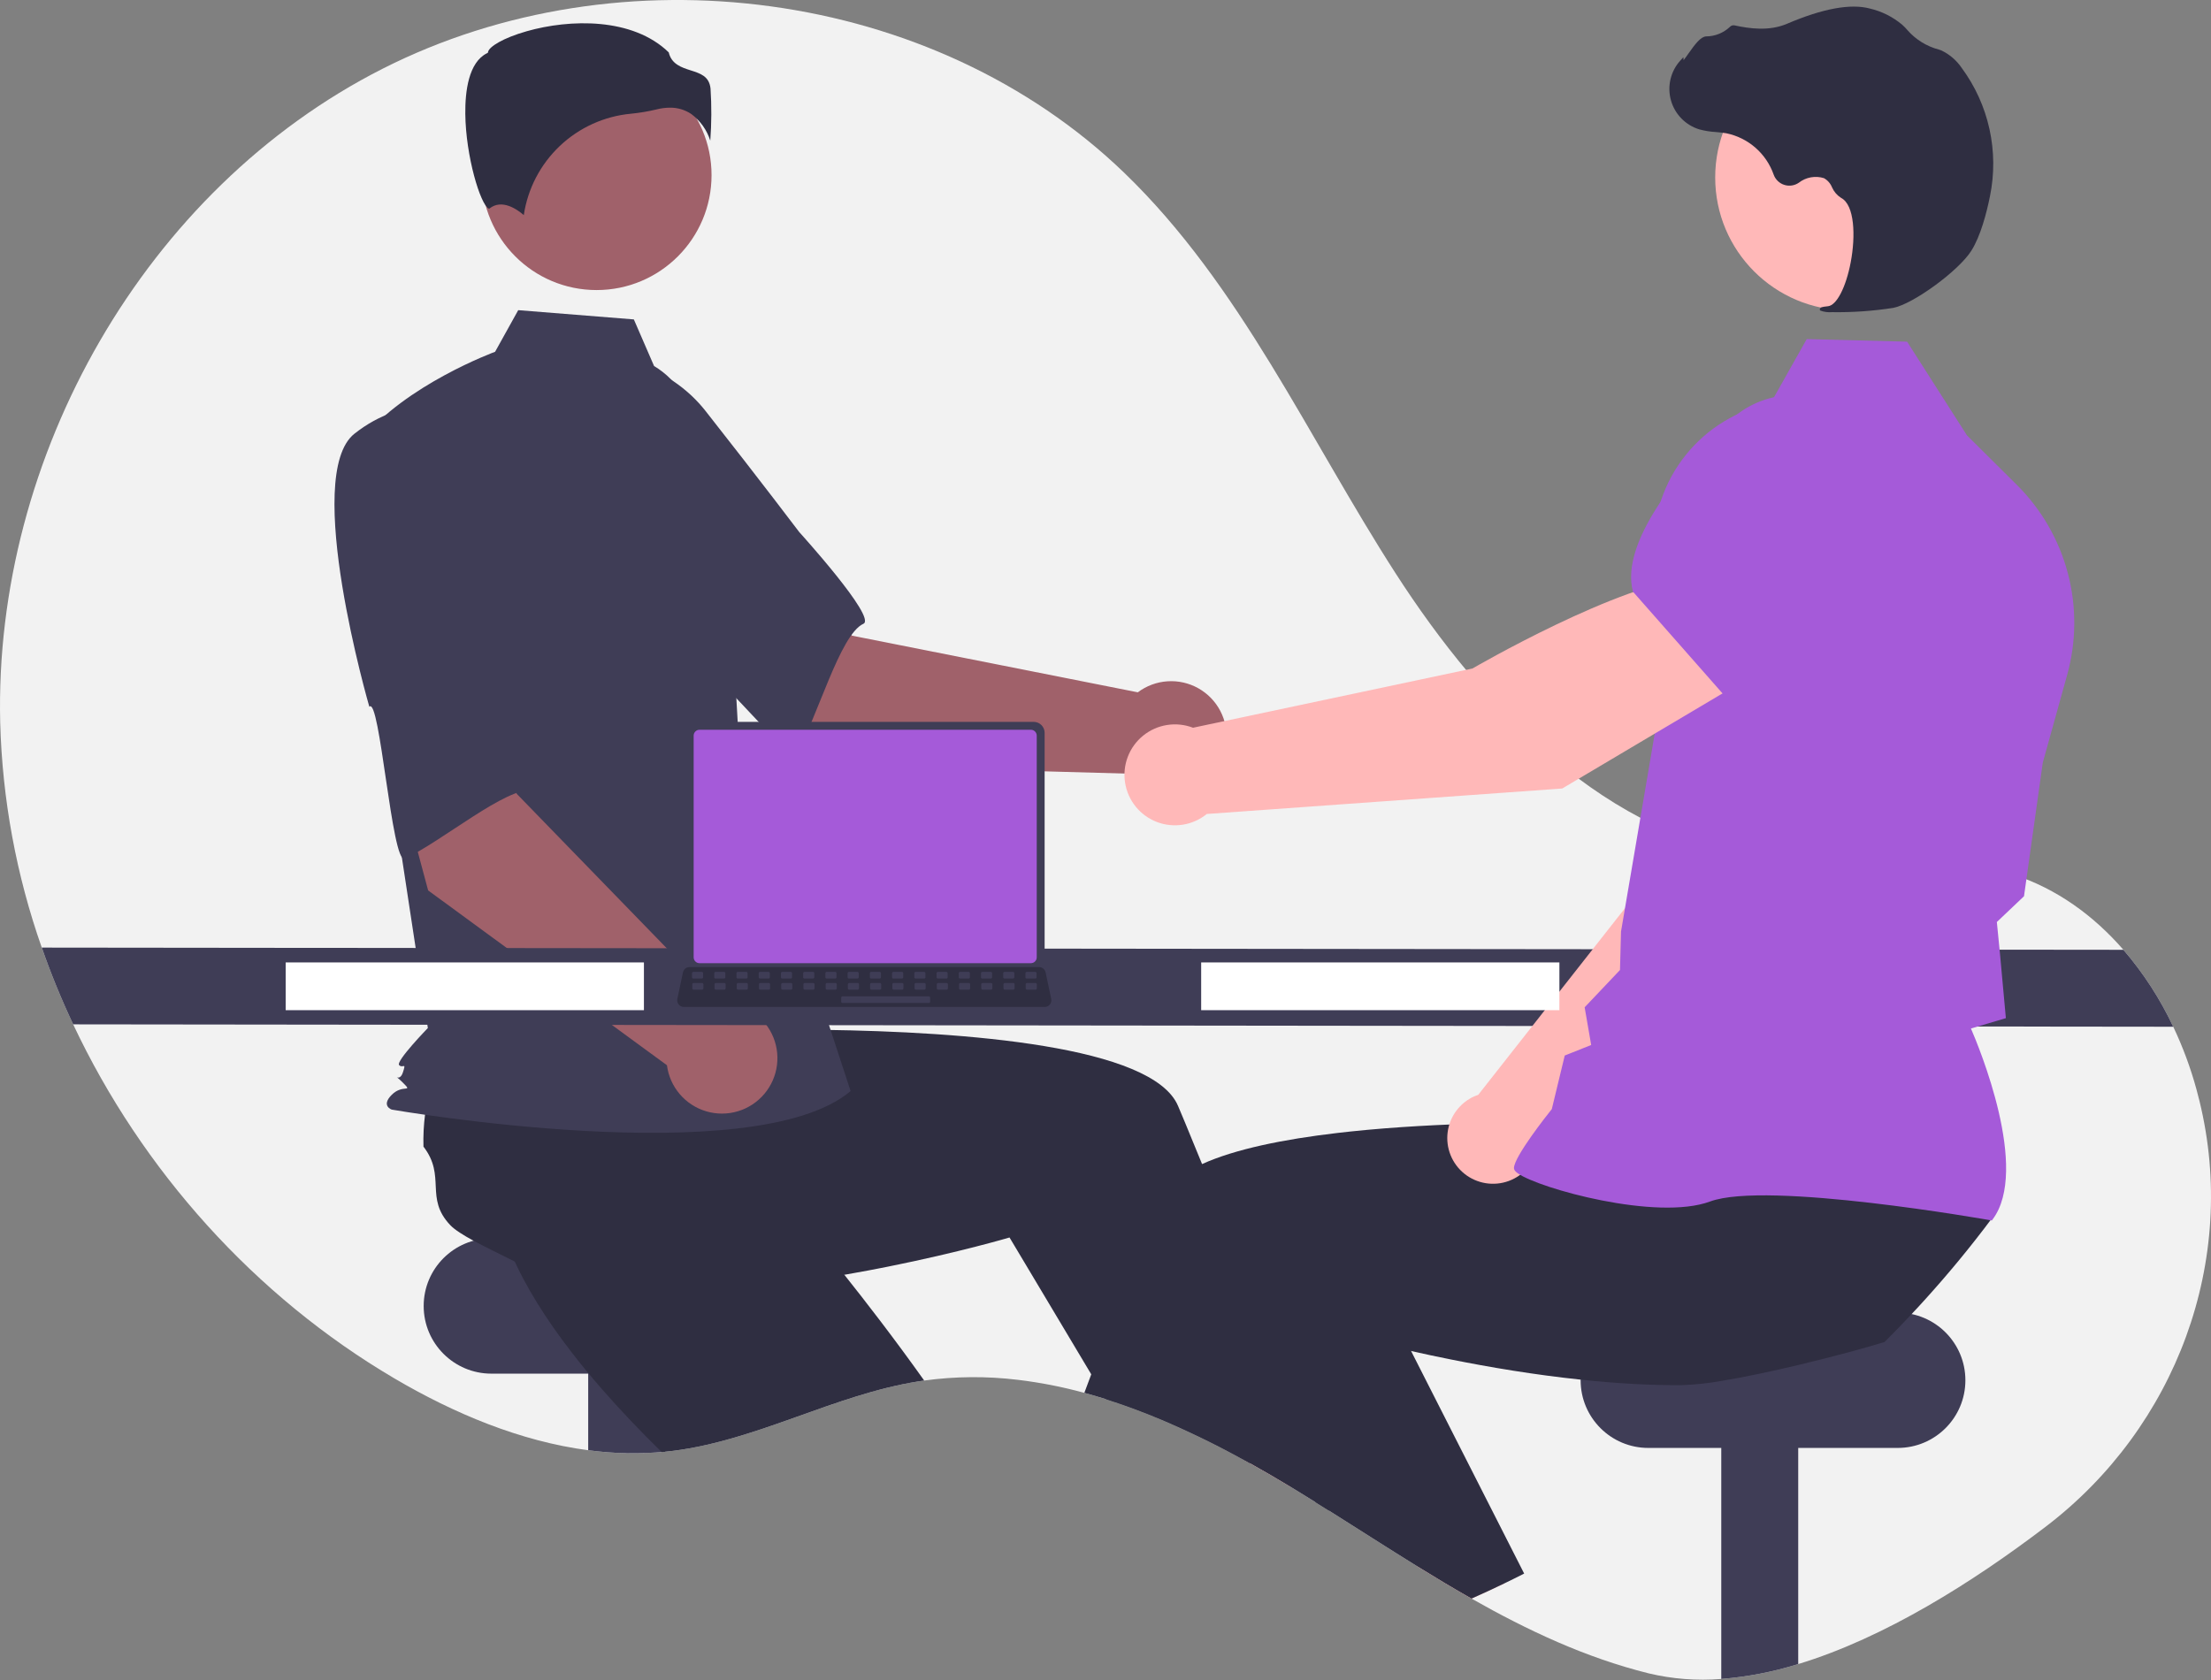 <svg width="700" height="532" viewBox="0 0 700 532" fill="none" xmlns="http://www.w3.org/2000/svg">
<rect x="0" y="0" width="700" height="532" fill="#808080" stroke="none"/>
<g clip-path="url(#clip0_231_1587)">
<path d="M647.663 483.453C624.728 500.919 596.786 518.611 569.314 526.954C561.395 529.43 553.223 531.011 544.951 531.667C537.218 532.288 529.435 531.685 521.89 529.877C502.063 524.946 483.673 516.31 465.88 506.22C460.066 502.918 454.32 499.465 448.607 495.937C439.282 490.174 430.049 484.209 420.791 478.387C419.405 477.505 418.027 476.639 416.641 475.783H416.632C414.398 474.38 412.157 472.996 409.911 471.632C409.517 471.389 409.122 471.154 408.719 470.91C404.476 468.339 400.161 465.827 395.772 463.374C395.235 463.08 394.697 462.778 394.159 462.484C385.669 457.774 376.943 453.504 368.015 449.689C362.151 447.219 356.212 444.992 350.213 443.094H350.205C347.911 442.371 345.609 441.691 343.299 441.069C336.371 439.168 329.312 437.787 322.179 436.936C312.349 435.746 302.408 435.825 292.598 437.171C291.935 437.263 291.279 437.356 290.616 437.465C264.068 441.716 239.839 456.048 213.174 459.426C212.309 459.535 211.452 459.636 210.587 459.711C210.217 459.745 209.847 459.787 209.478 459.812C201.729 460.475 193.93 460.284 186.223 459.241C164.691 456.401 143.722 447.588 124.845 436.482C80.714 410.514 44.925 370.6 23.166 324.378C19.43 316.456 16.112 308.343 13.227 300.073C5.162 277.14 0.721 253.09 0.063 228.79C-1.979 144.476 45.933 59.885 121.157 21.752C196.389 -16.38 295.354 -3.77 356.027 54.811C392.832 90.347 414.129 138.503 441.827 181.525C469.526 224.539 508.894 265.629 559.67 271.896C585.537 275.088 612.605 268.913 637.397 276.945C651.125 281.397 662.836 289.916 672.27 300.77C678.613 308.136 683.921 316.333 688.047 325.134C691.072 331.496 693.526 338.114 695.382 344.91C695.726 346.162 696.045 347.413 696.356 348.665C708.706 399.105 688.971 451.982 647.663 483.453Z" fill="#F2F2F2"/>
<path d="M234.53 392.141H155.559C143.728 392.141 134.136 401.732 134.136 413.564V413.564C134.136 425.396 143.728 434.987 155.559 434.987H234.53C246.361 434.987 255.952 425.396 255.952 413.564C255.952 401.732 246.361 392.141 234.53 392.141Z" fill="#3F3D56"/>
<path d="M210.587 424.065V459.711C202.475 460.496 194.299 460.338 186.223 459.241V424.065H210.587Z" fill="#3F3D56"/>
<path d="M292.598 437.171C291.934 437.264 291.279 437.356 290.615 437.465C264.068 441.716 239.839 456.048 213.174 459.426C212.309 459.535 211.452 459.636 210.586 459.711C210.217 459.745 209.847 459.787 209.477 459.812C202.967 453.436 196.456 446.648 190.34 439.616C187.021 435.81 183.812 431.929 180.796 427.997C172.966 417.849 166.329 407.414 161.944 397.165C162.389 392.25 159.331 380.884 157.869 372.18L157.861 372.172C157.239 368.517 156.903 365.342 157.214 363.3C158.995 351.522 168.614 352.874 171.572 341.331C174.239 339.117 177.079 337.12 180.065 335.358C180.561 335.064 181.065 334.77 181.586 334.476L213.678 312.297L225.944 324.327L244.611 342.642L264.841 362.477L247.669 379.825C247.669 379.825 262.018 396.367 278.795 418.42C283.298 424.343 287.978 430.669 292.598 437.171Z" fill="#2F2E41"/>
<path d="M569.314 424.065V526.954C561.395 529.43 553.223 531.011 544.951 531.667V424.065H569.314Z" fill="#3F3D56"/>
<path d="M600.819 415.664H521.848C510.017 415.664 500.425 425.255 500.425 437.087V437.087C500.425 448.918 510.017 458.51 521.848 458.51H600.819C612.65 458.51 622.241 448.918 622.241 437.087C622.241 425.255 612.65 415.664 600.819 415.664Z" fill="#3F3D56"/>
<path d="M408.719 470.91C404.476 468.339 400.161 465.827 395.772 463.374C395.235 463.08 394.697 462.778 394.159 462.484L397.049 461.249L404.846 457.897L404.921 457.863L405.005 458.149L408.719 470.91Z" fill="#FFB6B6"/>
<path d="M420.791 478.387C419.405 477.505 418.027 476.64 416.641 475.783H416.633C414.398 474.38 412.158 472.996 409.912 471.633C409.517 471.389 409.122 471.154 408.719 470.91C404.476 468.339 400.161 465.827 395.773 463.374C395.235 463.08 394.697 462.778 394.16 462.484C385.669 457.774 376.943 453.504 368.015 449.689C362.151 447.219 356.212 444.993 350.213 443.094H350.205L345.492 435.205L324.279 399.677L319.616 391.872C319.616 391.872 303.713 396.577 281.206 401.088C273.015 402.735 263.959 404.348 254.457 405.709C244.3 407.154 233.648 408.305 223.062 408.859C218.013 409.128 212.981 409.263 208.024 409.221C195.213 409.137 182.905 407.935 172.126 405.079C168.531 401.702 157.693 397.106 149.93 392.897H149.922C146.662 391.133 143.957 389.444 142.537 387.941C134.355 379.287 141.345 372.541 134.069 363.098C133.971 359.634 134.148 356.168 134.598 352.731C134.674 352.16 134.75 351.58 134.842 350.992L137.136 312.045L154.173 309.793L180.099 306.366L208.184 302.652L211.275 326.864C211.275 326.864 233.144 325.755 260.85 326.125C305.351 326.73 364.898 331.166 372.963 350.203C373.72 351.992 374.476 353.798 375.232 355.605C377.03 359.923 378.811 364.263 380.575 368.626C386.968 384.42 393.067 400.366 398.637 415.437C402.099 424.813 405.358 433.853 408.357 442.313C410.769 449.117 413.003 455.553 415.045 461.476C416.91 466.886 418.598 471.868 420.102 476.337C420.337 477.034 420.564 477.723 420.791 478.387Z" fill="#2F2E41"/>
<path d="M264.063 242.41L210.25 196.707L245.261 161.273L269.688 201.282L360.23 219.233C362.952 217.184 366.212 215.971 369.612 215.743C373.012 215.515 376.404 216.281 379.376 217.947C382.348 219.614 384.771 222.109 386.349 225.129C387.928 228.149 388.593 231.562 388.265 234.954C387.937 238.345 386.629 241.568 384.5 244.229C382.372 246.89 379.516 248.874 376.279 249.94C373.043 251.005 369.566 251.106 366.274 250.23C362.981 249.354 360.014 247.539 357.735 245.006L264.063 242.41Z" fill="#A0616A"/>
<path d="M162.691 136.642C156.472 156.874 215.701 205.128 215.701 205.128C216.359 200.27 249.941 242.154 252.226 238.361C258.719 227.58 265.864 200.932 273.36 197.527C277.647 195.579 253.054 168.506 253.054 168.506C253.054 168.506 240.509 151.909 223.945 130.874C219.373 124.84 213.348 120.061 206.432 116.982C199.516 113.903 191.933 112.624 184.389 113.264C184.389 113.264 168.91 116.409 162.691 136.642Z" fill="#3F3D56"/>
<path d="M188.878 91.852C208.98 91.852 225.275 75.557 225.275 55.455C225.275 35.354 208.98 19.058 188.878 19.058C168.777 19.058 152.481 35.354 152.481 55.455C152.481 75.557 168.777 91.852 188.878 91.852Z" fill="#A0616A"/>
<path d="M207.077 115.908C214.918 120.57 219.609 129.135 222.301 137.851C227.287 153.987 230.287 170.67 231.237 187.532L234.081 238.014L269.304 345.504C238.778 371.334 124.033 351.375 124.033 351.375C124.033 351.375 120.51 350.201 124.033 346.678C127.555 343.156 130.984 346.277 127.462 342.754C123.94 339.232 126.368 343.156 127.542 339.634C128.716 336.111 127.542 338.46 126.368 337.286C125.194 336.111 135.457 325.544 135.457 325.544L126.064 263.844L114.323 139.39C128.412 121.778 156.748 111.397 156.748 111.397L164.069 98.218L200.676 101.147L207.077 115.908Z" fill="#3F3D56"/>
<path d="M218.882 36.118C221.711 38.228 223.807 41.172 224.874 44.535C225.284 39.038 225.31 33.52 224.952 28.019C224.523 24.154 221.802 23.285 218.651 22.277C215.805 21.367 212.587 20.339 211.721 16.587C200.28 5.456 180.364 6.018 166.733 9.9C159.233 12.037 154.917 14.781 154.531 16.389L154.451 16.72L154.147 16.873C148.365 19.763 147.24 28.892 147.314 36.04C147.455 49.508 152.105 64.805 154.725 66.047C154.864 66.113 154.899 66.087 154.959 66.037C158.903 62.885 163.716 66.277 165.831 68.121C167.078 59.75 171.095 52.039 177.239 46.218C183.383 40.398 191.3 36.805 199.726 36.012C202.478 35.746 205.208 35.288 207.895 34.642C209.259 34.289 210.661 34.106 212.069 34.095C214.493 34.058 216.871 34.764 218.882 36.118Z" fill="#2F2E41"/>
<path d="M173.02 297.246L161.886 291.544C161.29 291.119 160.866 290.494 160.693 289.782C160.519 289.07 160.607 288.32 160.941 287.668C161.275 287.016 161.832 286.506 162.511 286.231C163.19 285.956 163.945 285.934 164.639 286.17L175.773 291.872C176.369 292.297 176.793 292.923 176.966 293.634C177.14 294.346 177.052 295.096 176.718 295.748C176.384 296.4 175.827 296.91 175.148 297.185C174.469 297.46 173.714 297.482 173.02 297.246Z" fill="#A55AD9"/>
<path d="M135.549 281.969L117.233 213.784L166.177 204.519L163.545 251.321L227.853 317.537C231.258 317.398 234.629 318.252 237.557 319.996C240.484 321.74 242.841 324.298 244.339 327.358C245.838 330.418 246.414 333.848 245.997 337.23C245.58 340.611 244.188 343.799 241.991 346.403C239.794 349.008 236.886 350.916 233.623 351.897C230.36 352.877 226.882 352.887 223.613 351.925C220.344 350.963 217.426 349.071 215.214 346.479C213.002 343.887 211.593 340.708 211.156 337.328L135.549 281.969Z" fill="#A0616A"/>
<path d="M112.225 137.334C95.612 150.45 116.935 223.811 116.935 223.811C120.236 220.188 124.073 273.735 128.108 271.911C139.577 266.73 160.597 248.86 168.701 250.317C173.336 251.15 168.48 214.898 168.48 214.898C168.48 214.898 167.587 194.113 165.909 167.392C165.574 159.829 163.332 152.473 159.39 146.009C155.448 139.546 149.935 134.185 143.364 130.426C143.364 130.426 128.838 124.219 112.225 137.334Z" fill="#3F3D56"/>
<path d="M688.047 325.134L23.166 324.378C19.429 316.456 16.112 308.343 13.227 300.073L672.27 300.771C678.613 308.136 683.921 316.333 688.047 325.134Z" fill="#3F3D56"/>
<path d="M476.28 501.406C472.844 503.069 469.378 504.674 465.88 506.22C460.066 502.918 454.32 499.465 448.607 495.937L469.795 486.628L476.28 501.406Z" fill="#FFB6B6"/>
<path d="M630.76 385.639C627.316 390.259 623.762 394.787 620.099 399.223C616.722 403.315 613.255 407.327 609.699 411.262C608.228 412.892 606.741 414.513 605.221 416.118C602.423 419.117 599.564 422.066 596.643 424.964C591.384 426.619 580.732 429.534 569.314 432.256C561.006 434.231 552.294 436.104 544.951 437.297C540.841 438.035 536.683 438.479 532.509 438.624C527.552 438.666 522.52 438.532 517.471 438.263C511.775 437.961 506.071 437.49 500.434 436.885C485.774 435.348 471.576 432.954 459.327 430.492C454.841 429.602 450.623 428.694 446.742 427.812C439.391 426.157 433.241 424.611 428.789 423.435C423.773 422.125 420.917 421.276 420.917 421.276L408.357 442.313L401.838 453.226L397.049 461.249L395.772 463.374C395.235 463.08 394.697 462.778 394.159 462.484C385.669 457.774 376.943 453.504 368.015 449.689C362.151 447.219 356.212 444.993 350.213 443.094H350.205C347.911 442.371 345.609 441.691 343.299 441.069C344.022 439.129 344.753 437.174 345.492 435.205C346.87 431.534 348.275 427.829 349.709 424.091C352.809 415.992 356.018 407.776 359.32 399.601C362.025 392.889 364.781 386.201 367.57 379.607C368.855 376.565 371.468 373.894 375.123 371.55C376.869 370.449 378.691 369.472 380.575 368.626C391.034 363.863 406.442 360.763 423.421 358.772C424.824 358.612 426.235 358.453 427.655 358.301C441.71 356.823 456.622 356.058 470.568 355.705C477.549 355.529 484.287 355.462 490.554 355.453C492.579 355.453 494.547 355.459 496.46 355.47H496.468C501.635 355.495 506.39 355.571 510.574 355.655C511.389 355.672 512.179 355.697 512.951 355.714H512.96C513.481 355.722 513.993 355.739 514.497 355.747C523.646 355.983 529.258 356.268 529.258 356.268L531.434 339.197L531.879 335.753L532.299 332.476V332.468L532.35 332.056L532.694 332.048L538.743 331.93L589.586 330.939L617.361 330.393L612.958 349.262L605.691 380.396C606.431 385.319 631.012 381.463 630.76 385.639Z" fill="#2F2E41"/>
<path d="M482.548 498.298C480.472 499.356 478.381 500.398 476.28 501.406C472.844 503.07 469.377 504.674 465.88 506.22C460.066 502.918 454.32 499.465 448.607 495.937C439.282 490.174 430.049 484.209 420.791 478.387C419.405 477.505 418.027 476.64 416.641 475.783H416.632C412.818 470.12 408.928 464.223 405.005 458.149C404.946 458.065 404.896 457.981 404.846 457.897C403.837 456.351 402.835 454.794 401.838 453.226C395.562 443.396 389.253 433.147 383.129 422.679L398.637 415.437L427.47 401.979L432.443 399.66L446.742 427.812L459.495 452.923L462.334 458.51L482.548 498.298Z" fill="#2F2E41"/>
<path d="M486.893 363.138L560.403 292.247L580.778 234.556L550.725 221.488C535.288 236.275 518.602 282.333 518.602 282.333L468.016 346.689C467.622 346.824 467.229 346.967 466.841 347.139C464.562 348.143 462.582 349.719 461.09 351.713C459.598 353.707 458.646 356.052 458.326 358.521C458.005 360.99 458.327 363.501 459.26 365.809C460.193 368.118 461.706 370.147 463.653 371.7C465.599 373.253 467.913 374.277 470.372 374.675C472.83 375.072 475.349 374.829 477.685 373.968C480.022 373.107 482.097 371.658 483.71 369.761C485.323 367.864 486.419 365.583 486.893 363.138Z" fill="#FFB8B8"/>
<path d="M542.268 227.929L580.389 240.031L580.532 240.007C594.721 237.631 606.494 214.458 613.872 195.436C616.299 189.162 616.254 182.2 613.745 175.959C611.236 169.717 606.451 164.66 600.357 161.811C595.847 159.74 590.847 158.972 585.924 159.593C581 160.214 576.348 162.2 572.494 165.327L552.919 181.322L542.268 227.929Z" fill="#A55AD9"/>
<path d="M630.607 386.489L630.83 386.194C642.724 370.419 626.456 331.357 623.997 325.691L635.056 322.415L633.128 301.359L632.2 291.97L640.799 283.804L640.827 283.596L646.741 241.513L654.478 213.66C657.394 203.13 657.456 192.014 654.657 181.453C651.857 170.891 646.298 161.265 638.549 153.562L622.732 137.858L603.782 108.197L572.01 107.377L560.584 127.673C549.959 129.841 540.432 135.668 533.661 144.139C526.891 152.61 523.306 163.187 523.533 174.029L524.609 228.061L513.208 295.008L512.888 307.168L501.699 318.976L503.767 330.914L495.397 334.248L491.301 351.211C489.737 353.168 479.408 366.224 479.314 369.863C479.3 370.41 479.69 370.948 480.541 371.557C487.226 376.34 524.594 386.705 541.412 380.473C559.326 373.842 629.535 386.297 630.242 386.424L630.607 386.489Z" fill="#A55AD9"/>
<path d="M585.121 98.284C608.368 98.284 627.214 79.438 627.214 56.191C627.214 32.944 608.368 14.099 585.121 14.099C561.874 14.099 543.028 32.944 543.028 56.191C543.028 79.438 561.874 98.284 585.121 98.284Z" fill="#FFB8B8"/>
<path d="M579.986 98.847C586.504 98.949 593.019 98.493 599.46 97.486C605.844 96.188 620.127 85.722 624.108 79.424C627.066 74.745 628.957 67.438 630.024 62.132C631.459 55.111 631.405 47.867 629.863 40.868C628.321 33.87 625.327 27.273 621.073 21.506C619.439 19.093 617.182 17.168 614.543 15.932C614.309 15.841 614.068 15.76 613.825 15.69C609.979 14.678 606.524 12.54 603.902 9.55C603.393 8.945 602.842 8.378 602.252 7.852C599.289 5.352 595.776 3.588 592 2.705C585.906 1.074 577.087 2.693 565.787 7.521C560.111 9.947 553.902 9.069 549.126 8.033C548.858 7.982 548.581 8.001 548.323 8.089C548.065 8.178 547.835 8.332 547.655 8.537C545.623 10.445 542.944 11.513 540.157 11.526C538.45 11.601 536.659 13.965 534.494 17.047C534.003 17.747 533.429 18.564 533.016 19.06L532.961 18.106L531.995 19.17C530.477 20.843 529.407 22.873 528.885 25.071C528.363 27.269 528.406 29.564 529.009 31.74C529.612 33.917 530.757 35.906 532.335 37.522C533.914 39.138 535.876 40.328 538.039 40.981C539.756 41.438 541.515 41.718 543.29 41.817C544.364 41.914 545.476 42.014 546.541 42.199C549.96 42.899 553.139 44.474 555.768 46.769C558.397 49.065 560.385 52.003 561.54 55.296C561.813 56.058 562.257 56.746 562.838 57.308C563.419 57.871 564.122 58.292 564.892 58.54C565.662 58.787 566.478 58.855 567.278 58.737C568.078 58.619 568.841 58.318 569.506 57.859C570.616 56.995 571.918 56.412 573.302 56.16C574.686 55.908 576.11 55.995 577.453 56.412C578.614 57.057 579.517 58.082 580.012 59.315C580.613 60.688 581.61 61.85 582.875 62.655C587.201 64.885 587.499 74.766 585.945 83.004C584.448 90.944 581.487 96.688 578.746 96.972C576.635 97.19 576.394 97.34 576.241 97.713L576.105 98.047L576.342 98.36C577.507 98.783 578.75 98.949 579.986 98.847Z" fill="#2F2E41"/>
<path d="M552.721 215.203L536.491 182.846C512.934 184.455 466.178 211.693 466.178 211.693L377.716 230.449C375.095 229.442 372.255 229.142 369.482 229.581C366.709 230.02 364.101 231.182 361.919 232.95C359.738 234.717 358.061 237.028 357.057 239.65C356.053 242.272 355.757 245.112 356.199 247.885C356.641 250.657 357.806 253.264 359.576 255.443C361.347 257.622 363.66 259.297 366.283 260.298C368.906 261.299 371.746 261.591 374.518 261.146C377.29 260.7 379.896 259.532 382.073 257.759L494.603 249.693L552.721 215.203Z" fill="#FFB8B8"/>
<path d="M546.175 220.516L588.562 189.017L596.028 162.11C597.475 156.823 597.414 151.236 595.852 145.981C594.29 140.727 591.289 136.014 587.189 132.375C581.598 127.48 574.357 124.89 566.93 125.13C559.503 125.37 552.443 128.421 547.18 133.666C531.229 149.587 513.036 171.799 516.944 187.201L516.984 187.357L546.175 220.516Z" fill="#A55AD9"/>
<path d="M493.704 304.769H380.289V319.891H493.704V304.769Z" fill="white"/>
<path d="M203.866 304.769H90.45V319.891H203.866V304.769Z" fill="white"/>
<path d="M217.109 232.048V304.049C217.11 304.966 217.475 305.846 218.123 306.495C218.772 307.144 219.652 307.508 220.57 307.509H327.268C328.185 307.508 329.065 307.144 329.714 306.495C330.363 305.846 330.727 304.966 330.728 304.049V232.048C330.726 231.131 330.361 230.252 329.712 229.605C329.063 228.957 328.184 228.592 327.268 228.591H220.57C219.653 228.592 218.774 228.957 218.125 229.605C217.477 230.252 217.111 231.131 217.109 232.048Z" fill="#3F3D56"/>
<path d="M219.612 232.944V303.161C219.613 303.651 219.808 304.121 220.155 304.467C220.501 304.814 220.971 305.009 221.462 305.01H326.379C326.87 305.009 327.34 304.814 327.686 304.467C328.033 304.121 328.228 303.651 328.229 303.161V232.944C328.229 232.453 328.034 231.982 327.687 231.635C327.341 231.287 326.87 231.091 326.379 231.09H221.462C220.971 231.091 220.5 231.287 220.154 231.635C219.807 231.982 219.612 232.453 219.612 232.944Z" fill="#A55AD9"/>
<path d="M214.878 318.091C215.073 318.336 215.322 318.534 215.604 318.669C215.887 318.804 216.197 318.874 216.51 318.872H330.759C331.071 318.872 331.38 318.802 331.662 318.667C331.944 318.532 332.192 318.337 332.389 318.094C332.586 317.851 332.726 317.568 332.8 317.264C332.873 316.961 332.878 316.644 332.814 316.338L331.04 307.915C330.967 307.571 330.809 307.251 330.58 306.985C330.351 306.718 330.06 306.512 329.731 306.387C329.494 306.294 329.241 306.246 328.985 306.247H218.277C218.021 306.246 217.768 306.294 217.531 306.387C217.203 306.512 216.911 306.718 216.682 306.985C216.454 307.251 216.295 307.571 216.222 307.915L214.448 316.338C214.385 316.644 214.391 316.96 214.465 317.263C214.54 317.566 214.68 317.849 214.878 318.091Z" fill="#2F2E41"/>
<path d="M325.065 309.875H327.764C327.99 309.875 328.174 309.691 328.174 309.465V308.174C328.174 307.947 327.99 307.764 327.764 307.764H325.065C324.839 307.764 324.655 307.947 324.655 308.174V309.465C324.655 309.691 324.839 309.875 325.065 309.875Z" fill="#3F3D56"/>
<path d="M318.028 309.875H320.726C320.953 309.875 321.136 309.691 321.136 309.465V308.174C321.136 307.947 320.953 307.764 320.726 307.764H318.028C317.801 307.764 317.617 307.947 317.617 308.174V309.465C317.617 309.691 317.801 309.875 318.028 309.875Z" fill="#3F3D56"/>
<path d="M310.99 309.875H313.689C313.915 309.875 314.099 309.691 314.099 309.465V308.174C314.099 307.947 313.915 307.764 313.689 307.764H310.99C310.763 307.764 310.58 307.947 310.58 308.174V309.465C310.58 309.691 310.763 309.875 310.99 309.875Z" fill="#3F3D56"/>
<path d="M303.952 309.875H306.651C306.877 309.875 307.061 309.691 307.061 309.465V308.174C307.061 307.947 306.877 307.764 306.651 307.764H303.952C303.726 307.764 303.542 307.947 303.542 308.174V309.465C303.542 309.691 303.726 309.875 303.952 309.875Z" fill="#3F3D56"/>
<path d="M296.915 309.875H299.613C299.84 309.875 300.023 309.691 300.023 309.465V308.174C300.023 307.947 299.84 307.764 299.613 307.764H296.915C296.688 307.764 296.505 307.947 296.505 308.174V309.465C296.505 309.691 296.688 309.875 296.915 309.875Z" fill="#3F3D56"/>
<path d="M289.877 309.875H292.576C292.802 309.875 292.986 309.691 292.986 309.465V308.174C292.986 307.947 292.802 307.764 292.576 307.764H289.877C289.651 307.764 289.467 307.947 289.467 308.174V309.465C289.467 309.691 289.651 309.875 289.877 309.875Z" fill="#3F3D56"/>
<path d="M282.84 309.875H285.538C285.765 309.875 285.948 309.691 285.948 309.465V308.174C285.948 307.947 285.765 307.764 285.538 307.764H282.84C282.613 307.764 282.429 307.947 282.429 308.174V309.465C282.429 309.691 282.613 309.875 282.84 309.875Z" fill="#3F3D56"/>
<path d="M275.802 309.875H278.501C278.727 309.875 278.911 309.691 278.911 309.465V308.174C278.911 307.947 278.727 307.764 278.501 307.764H275.802C275.575 307.764 275.392 307.947 275.392 308.174V309.465C275.392 309.691 275.575 309.875 275.802 309.875Z" fill="#3F3D56"/>
<path d="M268.764 309.875H271.463C271.689 309.875 271.873 309.691 271.873 309.465V308.174C271.873 307.947 271.689 307.764 271.463 307.764H268.764C268.538 307.764 268.354 307.947 268.354 308.174V309.465C268.354 309.691 268.538 309.875 268.764 309.875Z" fill="#3F3D56"/>
<path d="M261.727 309.875H264.425C264.652 309.875 264.835 309.691 264.835 309.465V308.174C264.835 307.947 264.652 307.764 264.425 307.764H261.727C261.5 307.764 261.317 307.947 261.317 308.174V309.465C261.317 309.691 261.5 309.875 261.727 309.875Z" fill="#3F3D56"/>
<path d="M254.689 309.875H257.388C257.614 309.875 257.798 309.691 257.798 309.465V308.174C257.798 307.947 257.614 307.764 257.388 307.764H254.689C254.463 307.764 254.279 307.947 254.279 308.174V309.465C254.279 309.691 254.463 309.875 254.689 309.875Z" fill="#3F3D56"/>
<path d="M247.652 309.875H250.35C250.577 309.875 250.76 309.691 250.76 309.465V308.174C250.76 307.947 250.577 307.764 250.35 307.764H247.652C247.425 307.764 247.241 307.947 247.241 308.174V309.465C247.241 309.691 247.425 309.875 247.652 309.875Z" fill="#3F3D56"/>
<path d="M240.614 309.875H243.313C243.539 309.875 243.723 309.691 243.723 309.465V308.174C243.723 307.947 243.539 307.764 243.313 307.764H240.614C240.387 307.764 240.204 307.947 240.204 308.174V309.465C240.204 309.691 240.387 309.875 240.614 309.875Z" fill="#3F3D56"/>
<path d="M233.576 309.875H236.275C236.501 309.875 236.685 309.691 236.685 309.465V308.174C236.685 307.947 236.501 307.764 236.275 307.764H233.576C233.35 307.764 233.166 307.947 233.166 308.174V309.465C233.166 309.691 233.35 309.875 233.576 309.875Z" fill="#3F3D56"/>
<path d="M226.539 309.875H229.237C229.464 309.875 229.647 309.691 229.647 309.465V308.174C229.647 307.947 229.464 307.764 229.237 307.764H226.539C226.312 307.764 226.129 307.947 226.129 308.174V309.465C226.129 309.691 226.312 309.875 226.539 309.875Z" fill="#3F3D56"/>
<path d="M219.501 309.875H222.2C222.426 309.875 222.61 309.691 222.61 309.465V308.174C222.61 307.947 222.426 307.764 222.2 307.764H219.501C219.275 307.764 219.091 307.947 219.091 308.174V309.465C219.091 309.691 219.275 309.875 219.501 309.875Z" fill="#3F3D56"/>
<path d="M325.148 313.394H327.847C328.073 313.394 328.257 313.21 328.257 312.984V311.693C328.257 311.466 328.073 311.283 327.847 311.283H325.148C324.922 311.283 324.738 311.466 324.738 311.693V312.984C324.738 313.21 324.922 313.394 325.148 313.394Z" fill="#3F3D56"/>
<path d="M318.111 313.394H320.809C321.036 313.394 321.219 313.21 321.219 312.984V311.693C321.219 311.466 321.036 311.283 320.809 311.283H318.111C317.884 311.283 317.701 311.466 317.701 311.693V312.984C317.701 313.21 317.884 313.394 318.111 313.394Z" fill="#3F3D56"/>
<path d="M311.073 313.394H313.772C313.998 313.394 314.182 313.21 314.182 312.984V311.693C314.182 311.466 313.998 311.283 313.772 311.283H311.073C310.847 311.283 310.663 311.466 310.663 311.693V312.984C310.663 313.21 310.847 313.394 311.073 313.394Z" fill="#3F3D56"/>
<path d="M304.036 313.394H306.734C306.961 313.394 307.144 313.21 307.144 312.984V311.693C307.144 311.466 306.961 311.283 306.734 311.283H304.036C303.809 311.283 303.625 311.466 303.625 311.693V312.984C303.625 313.21 303.809 313.394 304.036 313.394Z" fill="#3F3D56"/>
<path d="M296.998 313.394H299.697C299.923 313.394 300.107 313.21 300.107 312.984V311.693C300.107 311.466 299.923 311.283 299.697 311.283H296.998C296.771 311.283 296.588 311.466 296.588 311.693V312.984C296.588 313.21 296.771 313.394 296.998 313.394Z" fill="#3F3D56"/>
<path d="M289.96 313.394H292.659C292.885 313.394 293.069 313.21 293.069 312.984V311.693C293.069 311.466 292.885 311.283 292.659 311.283H289.96C289.734 311.283 289.55 311.466 289.55 311.693V312.984C289.55 313.21 289.734 313.394 289.96 313.394Z" fill="#3F3D56"/>
<path d="M282.923 313.394H285.621C285.848 313.394 286.031 313.21 286.031 312.984V311.693C286.031 311.466 285.848 311.283 285.621 311.283H282.923C282.696 311.283 282.513 311.466 282.513 311.693V312.984C282.513 313.21 282.696 313.394 282.923 313.394Z" fill="#3F3D56"/>
<path d="M275.885 313.394H278.584C278.81 313.394 278.994 313.21 278.994 312.984V311.693C278.994 311.466 278.81 311.283 278.584 311.283H275.885C275.659 311.283 275.475 311.466 275.475 311.693V312.984C275.475 313.21 275.659 313.394 275.885 313.394Z" fill="#3F3D56"/>
<path d="M268.847 313.394H271.546C271.773 313.394 271.956 313.21 271.956 312.984V311.693C271.956 311.466 271.773 311.283 271.546 311.283H268.847C268.621 311.283 268.437 311.466 268.437 311.693V312.984C268.437 313.21 268.621 313.394 268.847 313.394Z" fill="#3F3D56"/>
<path d="M261.81 313.394H264.509C264.735 313.394 264.919 313.21 264.919 312.984V311.693C264.919 311.466 264.735 311.283 264.509 311.283H261.81C261.584 311.283 261.4 311.466 261.4 311.693V312.984C261.4 313.21 261.584 313.394 261.81 313.394Z" fill="#3F3D56"/>
<path d="M254.772 313.394H257.471C257.697 313.394 257.881 313.21 257.881 312.984V311.693C257.881 311.466 257.697 311.283 257.471 311.283H254.772C254.546 311.283 254.362 311.466 254.362 311.693V312.984C254.362 313.21 254.546 313.394 254.772 313.394Z" fill="#3F3D56"/>
<path d="M247.735 313.394H250.433C250.66 313.394 250.843 313.21 250.843 312.984V311.693C250.843 311.466 250.66 311.283 250.433 311.283H247.735C247.508 311.283 247.325 311.466 247.325 311.693V312.984C247.325 313.21 247.508 313.394 247.735 313.394Z" fill="#3F3D56"/>
<path d="M240.697 313.394H243.396C243.622 313.394 243.806 313.21 243.806 312.984V311.693C243.806 311.466 243.622 311.283 243.396 311.283H240.697C240.471 311.283 240.287 311.466 240.287 311.693V312.984C240.287 313.21 240.471 313.394 240.697 313.394Z" fill="#3F3D56"/>
<path d="M233.66 313.394H236.358C236.585 313.394 236.768 313.21 236.768 312.984V311.693C236.768 311.466 236.585 311.283 236.358 311.283H233.66C233.433 311.283 233.249 311.466 233.249 311.693V312.984C233.249 313.21 233.433 313.394 233.66 313.394Z" fill="#3F3D56"/>
<path d="M226.622 313.394H229.32C229.547 313.394 229.731 313.21 229.731 312.984V311.693C229.731 311.466 229.547 311.283 229.32 311.283H226.622C226.395 311.283 226.212 311.466 226.212 311.693V312.984C226.212 313.21 226.395 313.394 226.622 313.394Z" fill="#3F3D56"/>
<path d="M219.584 313.394H222.283C222.509 313.394 222.693 313.21 222.693 312.984V311.693C222.693 311.466 222.509 311.283 222.283 311.283H219.584C219.358 311.283 219.174 311.466 219.174 311.693V312.984C219.174 313.21 219.358 313.394 219.584 313.394Z" fill="#3F3D56"/>
<path d="M266.736 317.616H294.066C294.293 317.616 294.477 317.433 294.477 317.206V315.915C294.477 315.689 294.293 315.505 294.066 315.505H266.736C266.51 315.505 266.326 315.689 266.326 315.915V317.206C266.326 317.433 266.51 317.616 266.736 317.616Z" fill="#3F3D56"/>
</g>
<defs>
<clipPath id="clip0_231_1587">
<rect width="700" height="531.883" fill="white"/>
</clipPath>
</defs>
</svg>
